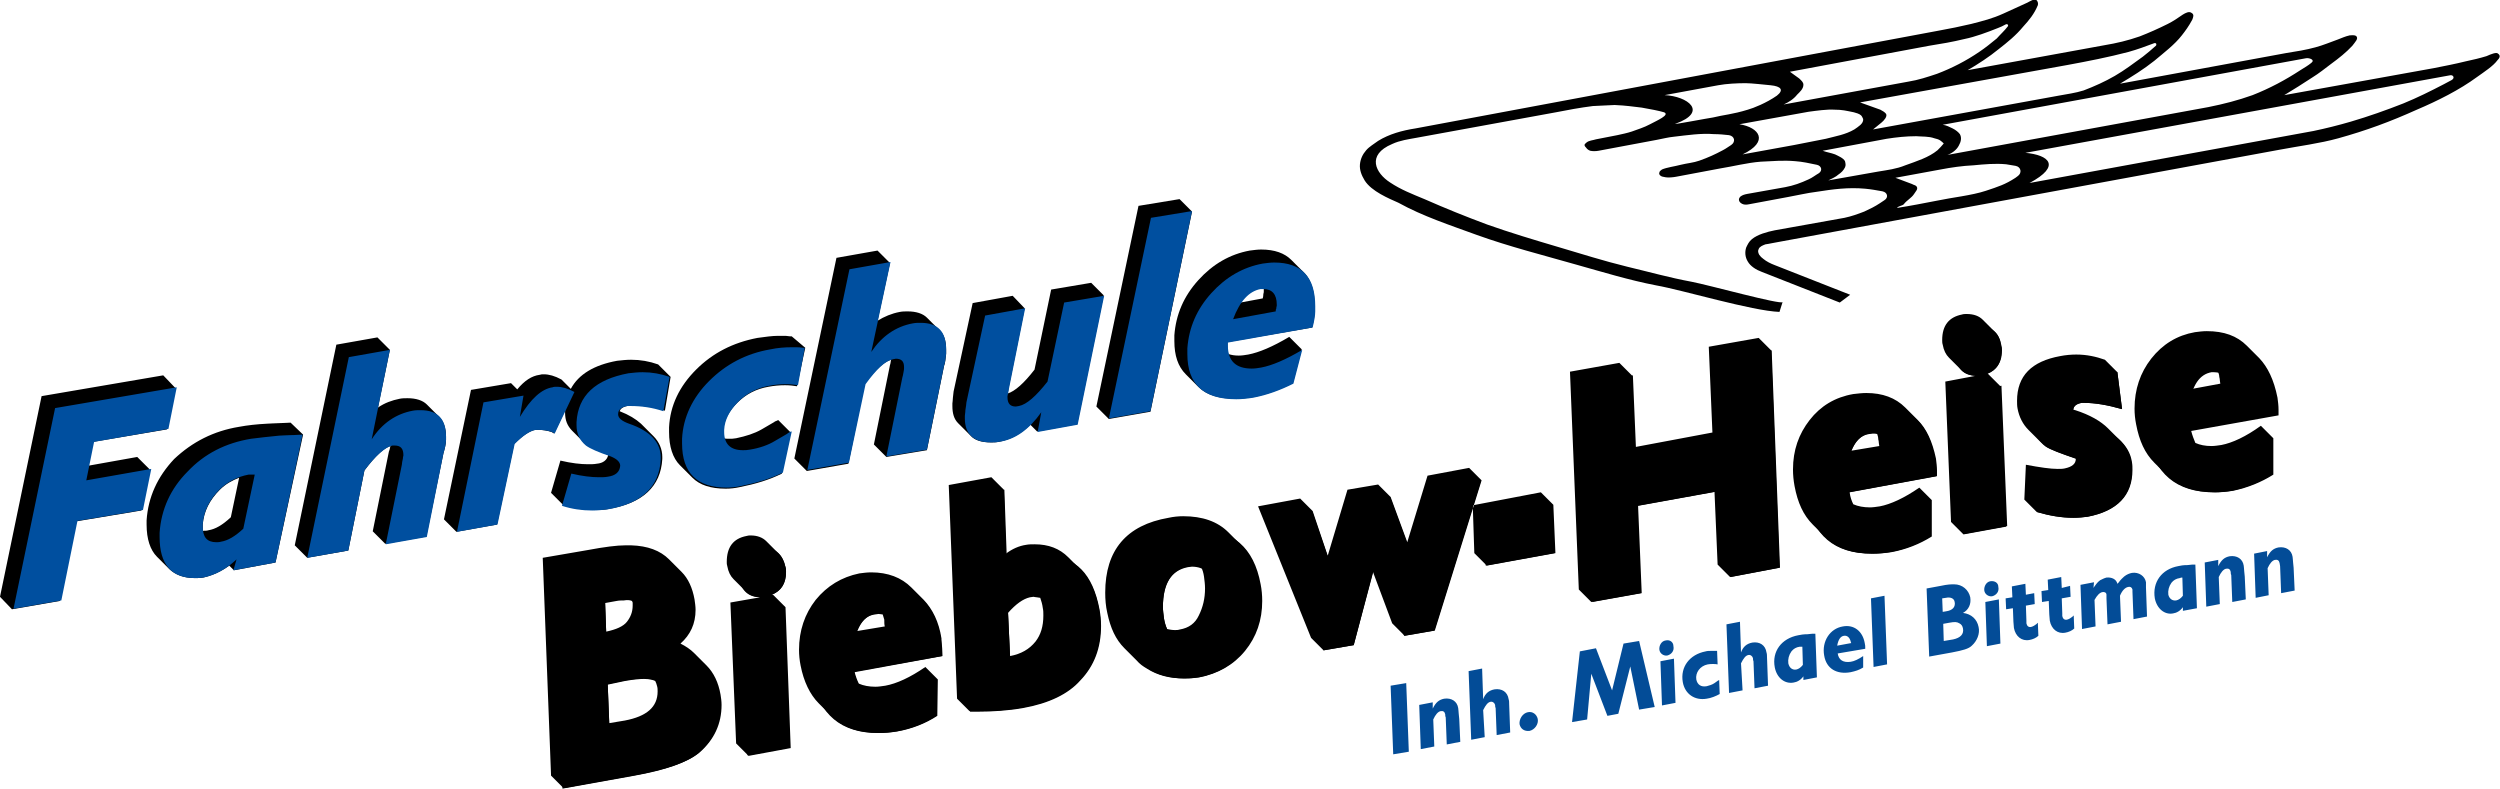 <svg xmlns="http://www.w3.org/2000/svg" xmlns:xlink="http://www.w3.org/1999/xlink" id="Ebene_1" x="0px" y="0px" viewBox="0 0 480.9 151.7" style="enable-background:new 0 0 480.9 151.7;" xml:space="preserve"><style type="text/css">	.st0{fill-rule:evenodd;clip-rule:evenodd;}	.st1{fill-rule:evenodd;clip-rule:evenodd;fill:#004F9F;}	.st2{fill-rule:evenodd;clip-rule:evenodd;fill:#034C97;}</style><path class="st0" d="M353.9,58.2l-15-5.9c-1.1-0.4-2.2-1.1-2.7-2c-0.5-0.8-0.6-1.8-0.3-2.7c0.3-0.6,0.5-1.1,1.1-1.6 c1.1-0.9,2.9-1.4,4.4-1.7l13.4-2.4c1.4-0.3,2.5-0.7,3.8-1.2c1.1-0.5,2.1-1,3-1.6c0.3-0.2,0.6-0.4,0.9-0.6c0.8-0.5,0.6-1.5-0.4-1.7 c-1.1-0.2-2.2-0.4-3.3-0.5c-3.3-0.3-6.2,0.1-9.4,0.6c-1.7,0.2-3.8,0.7-5.5,1l-7.5,1.4c-0.5,0.1-0.9,0.1-1.3-0.1 c-0.4-0.2-0.6-0.5-0.6-0.8c0-0.2,0.1-0.4,0.3-0.6c0.4-0.3,0.8-0.4,1.3-0.5l7.3-1.3c1.6-0.3,3-0.8,4.5-1.5c0.7-0.3,1.3-0.8,2-1.2 c0.7-0.5,0.5-1.4-0.4-1.6c-1.4-0.3-2.8-0.6-4.2-0.7c-2.3-0.2-4.3,0-6.6,0.1c-2.6,0.2-5.3,0.9-7.8,1.3l-8.5,1.6 c-0.5,0.1-1.5,0.2-2,0.1c-0.5-0.1-0.8-0.1-1.1-0.4c-0.1-0.1-0.2-0.4-0.1-0.5c0-0.3,0.4-0.5,0.5-0.6c0.9-0.4,2.5-0.6,3.6-0.9 c1.2-0.3,2.5-0.4,3.6-0.8c1.7-0.6,3-1.2,4.5-2c0.6-0.3,1.1-0.7,1.6-1c0.9-0.6,0.7-1.7-0.4-1.9c-0.9-0.1-1.9-0.2-2.9-0.2 c-2.5-0.2-5.1,0.2-7.7,0.5c-1.1,0.1-2.2,0.4-3.3,0.6l-11.2,2.1c-0.5,0.1-1.2,0.1-1.6,0c-0.3-0.1-0.6-0.3-0.8-0.6 c-0.1-0.1-0.3-0.3-0.3-0.5c0-0.2,0.2-0.3,0.4-0.5c0.5-0.4,1.2-0.4,1.8-0.6l4.1-0.8c0.9-0.2,1.9-0.4,2.8-0.7c1.1-0.4,2.4-0.8,3.5-1.4 c1.3-0.7,3.9-1.8,2.7-2.3c-1-0.3-2.6-0.6-4.3-0.9c-1.8-0.2-2.9-0.4-5.2-0.5c-0.7,0-3.6,0.2-4.2,0.2c-2.4,0.3-5.1,0.8-7.1,1.2 l-26.8,4.9c-1.6,0.3-3.2,0.5-4.7,1.2c-5,2.1-3.2,5.6-0.4,7.4c2.1,1.4,4.2,2.2,6.6,3.2c4.1,1.8,7.8,3.3,12.1,4.9 c4.2,1.5,9.2,3,13.6,4.3c4.4,1.3,8.8,2.7,13.3,3.8c4.2,1,8.1,2.1,12.4,2.9c3.2,0.6,17.3,4.5,17.5,3.9l-0.6,1.9 c-5.3-0.2-18.6-4.2-23.7-5.1c-5.2-1-10.4-2.6-15.4-4c-6.3-1.8-13-3.5-19.1-5.7c-5.2-1.9-10.4-3.6-15.1-6.2c-1.8-0.8-5.2-2.2-6.5-4.3 c-0.6-1-1-2-0.9-3.1c0.1-1,0.5-1.9,1.2-2.7c0.6-0.7,1.5-1.2,2.3-1.8c2.1-1.3,4.6-2,7.2-2.4L372.9,5.9c2.2-0.4,4.2-0.8,6.3-1.3 c2.3-0.6,4-1,6.2-2c1.5-0.7,2.9-1.3,4.6-2.1c0.4-0.2,1.3-0.8,1.7-0.5c0.3,0.2,0.4,0.7,0.3,1c-0.7,1.7-1.7,2.9-2.8,4.1 c-1.4,1.7-3,3-4.8,4.4c-1.7,1.4-4,2.9-5.9,4l26.3-4.8c2.4-0.4,4.5-0.9,6.8-1.7c1.8-0.7,3.6-1.5,5.4-2.4c1-0.5,1.9-1.1,2.9-1.8 c0.5-0.3,1.2-0.7,1.7-0.3c0.5,0.3,0.3,0.8,0.1,1.3c-0.7,1.3-1.3,2.1-2,3c-1.4,1.8-3.4,3.3-5.3,4.9c-2,1.6-4.4,3.1-6.6,4.4l32-5.9 c1.9-0.3,3.8-0.6,5.6-1.1c1.5-0.4,2.9-1,4.3-1.5c0.8-0.3,1.4-0.6,2.3-0.8c0.4,0,0.8-0.1,1.2,0.1c0.6,0.5-0.2,1.2-0.7,1.9 c-1.2,1.3-2.6,2.4-4.1,3.5c-1.2,0.9-2.3,1.8-3.6,2.6c-1.8,1.2-3.6,2.3-5.4,3.4l28.8-5.2c2-0.4,4.1-0.8,6.1-1.3c1.4-0.3,2.7-0.6,4-1 c0.9-0.4,1.9-0.8,2.2-0.5c0.6,0.4,0.3,0.9-0.1,1.3c-0.8,1.1-2.5,2.2-3.9,3.2c-3.4,2.5-7.6,4.6-11.6,6.3c-5.1,2.3-9.7,4-15.1,5.5 c-3.6,1-7.6,1.5-11.3,2.2l-96.7,17.8c-0.7,0.1-1.4,0.3-2.2,0.4c-0.5,0.2-1.1,0.4-1.3,0.9c-0.2,0.4-0.1,0.7,0.1,1.1 c0.2,0.3,0.5,0.6,0.8,0.8c0.6,0.5,1.4,0.9,2.2,1.2l14.5,5.7L353.9,58.2z M364.9,40c2.6-0.4,5.1-0.9,7.7-1.4c2.8-0.6,6.7-1,9.4-1.9 c2.4-0.8,3.7-1.2,5.7-2.5c0.1-0.1,0.3-0.2,0.4-0.3c0.9-0.6,0.7-1.8-0.4-2c-0.6-0.1-1.2-0.2-1.8-0.3c-2.1-0.2-4.2,0-6.3,0.2 c-2.1,0.1-4.2,0.4-6.3,0.8l-8.7,1.6l3.2,1.2c0.3,0.2,0.7,0.2,0.9,0.5c0.3,0.5-0.2,0.9-0.5,1.4c-0.5,0.8-1.4,1.2-2,2 C365.9,39.6,365.2,39.6,364.9,40z M390.4,35.2l54.6-10c2.4-0.5,4.8-1.1,7.2-1.8c3.4-1,6.8-2.2,10.1-3.5c2.7-1.1,5.3-2.4,7.8-3.7 c0.5-0.3,1-0.5,1.5-0.8c0.7-0.4,0.3-1.1-0.4-0.9l-81.6,14.9C394.1,29.8,396.6,31.9,390.4,35.2z M374.6,29.8l50.2-9.2 c3-0.6,5.7-1.3,8.5-2.3c3.3-1.3,6.3-2.9,9.2-4.8c0.8-0.5,1.5-0.9,2.1-1.4c0.8-0.6-0.4-1-1-0.9L373.7,24c0.7,0.1,1.3,0.4,1.9,0.7 c0.6,0.3,1.1,0.7,1.4,1.1c0.4,0.7,0.2,1.5-0.2,2.2C376.4,28.8,375.5,29.5,374.6,29.8z M357.8,19.7l3.9,1.4c0.4,0.2,0.9,0.5,1.1,0.8 c0.3,0.5-0.4,1.3-0.9,1.7l-1.6,1.3l35.7-6.5c1.6-0.3,3.2-0.5,4.8-1c2.1-0.8,4.1-1.7,6-2.8c1.9-1.1,3.6-2.4,5.4-3.7 c0.8-0.6,1.7-1.4,2.5-2.1c0.2-0.2,0.1-0.6-0.3-0.5c-1.6,0.6-3.2,1.2-5,1.7c-3.8,1-7.9,1.8-11.7,2.5L357.8,19.7z M343.1,20.1l24-4.4 c1.9-0.3,3.7-0.9,5.5-1.5c2.9-1.1,5.6-2.5,8.1-4.2c1.2-0.8,2.3-1.7,3.4-2.6c0.7-0.8,1.5-1.5,2.1-2.3c0.2-0.2,0-0.6-0.4-0.4 c-0.5,0.3-1,0.5-1.5,0.7c-2,0.8-4.4,1.7-6.4,2.1c-2.5,0.6-4.3,0.9-6.8,1.3l-26.8,5l1.8,1.3c0.4,0.4,0.8,0.7,0.8,1.2 c0,0.8-0.7,1.4-1.2,1.9C345,19.1,344,19.7,343.1,20.1z M320.2,18.3c4.4,0.2,8.5,3.2,2.1,5.5c-0.9,0.3,6.4-1.1,7.2-1.2 c2-0.5,3.8-0.6,6.7-1.5c1.1-0.3,3.6-1.3,5.6-2.7c1.4-1.1,0.8-1.8-1.2-2c-1.1-0.1-3.7-0.4-4.8-0.4c-1.6,0-3.7,0.1-5.3,0.4L320.2,18.3 z M334.6,23.9c3.8,0.6,5.8,3.3,0.6,5.8l9.9-1.8c2.1-0.4,4-0.8,6.1-1.2c1.9-0.5,3.8-0.8,5.5-1.8c0.7-0.5,1.8-1.1,1.7-2 c-0.1-0.2-0.2-0.5-0.4-0.7c-0.3-0.3-1-0.5-1.4-0.6c-1.5-0.3-2.2-0.5-3.7-0.5c-1.4-0.1-3.5,0.2-5,0.4L334.6,23.9z M350.6,29 c0.8,0.3,1.6,0.4,2.4,0.7c0.6,0.3,1.6,0.7,1.9,1.3c0.1,0.4,0.2,0.8,0,1.2c-0.3,0.6-0.7,1-1.3,1.4c-0.4,0.4-1.3,0.8-1.9,1.1l9.6-1.7 c1.8-0.3,3.5-0.5,5.2-1.2c2.2-0.8,4.5-1.5,6.2-2.9c0.4-0.4,0.8-0.8,1.2-1.3c-0.2-0.2-0.4-0.4-0.7-0.6c-0.3-0.2-0.7-0.3-1.1-0.4 c-1.1-0.4-2.3-0.3-3.5-0.4c-1.9,0-3.8,0.2-5.7,0.5L350.6,29z"></path><path class="st0" d="M46,91.9l-1.6,7.6c-1.6,1.5-3,2.3-4.3,2.5c-0.3,0.1-0.6,0.1-0.9,0.1c-0.1,0-0.2,0-0.2,0c0-0.2,0-0.4,0-0.7 c0-0.1,0-0.3,0-0.5c0.2-2.5,1.3-4.7,3.3-6.7C43.4,93.1,44.7,92.4,46,91.9z M243.1,55.4c0,0.2,0,0.4,0,0.6c0,0.1,0,0.1,0,0.2 c0,0.1-0.1,0.3-0.1,0.6c0,0.3-0.1,0.5-0.1,0.6l-4.3,0.8c1.1-1.6,2.3-2.5,3.8-2.7c0.2,0,0.3,0,0.5,0C243,55.4,243.1,55.4,243.1,55.4z  M33.7,74.6l-1.6,8L17.9,85l-1,4.6l9.5-1.7l2.4,2.4l-1.6,7.9l-12.6,2.1l-3.1,15.3l-9.2,1.6L0,114.8l8-38.6l23.4-4L33.7,74.6z  M58.3,83.6L53,108.2l-8,1.5l-0.9-0.9c-1.5,1.1-3.2,1.9-5,2.3c-0.5,0.1-1.1,0.1-1.6,0.1c-2.1,0-3.7-0.6-4.9-1.7l-2.4-2.4 c-1.3-1.3-2-3.4-2-6.2c0-0.3,0-0.6,0-0.8c0.3-4.5,2.1-8.4,5.3-11.8C37,85,41.1,82.9,46,82.1c1.6-0.3,3.4-0.5,5.4-0.6 c0.6,0,1.3-0.1,2.2-0.1c0.9,0,1.7-0.1,2.3-0.1L58.3,83.6z M75.1,85.8c-1.3,0.4-3,2-5,4.7l-3.1,15.4l-7.9,1.4l-2.4-2.4l8-38.6 l7.9-1.4l2.4,2.4l-2.3,11.1c1.3-0.9,2.7-1.4,4.2-1.7c0.5-0.1,1-0.1,1.5-0.1c1.6,0,2.9,0.4,3.7,1.2l2.4,2.4c0.8,0.8,1.3,2.1,1.3,3.8 c0,0.2,0,0.4,0,0.6c0,0.7-0.2,1.6-0.5,2.6L82,103.2l-7.9,1.4l-2.4-2.4l3.1-15.3C74.9,86.7,75,86.3,75.1,85.8z M117,87.5 c-2.1-0.8-3.5-1.4-4.2-1.9c-0.1-0.1-0.2-0.2-0.3-0.3l-2.4-2.4c-1-1-1.4-2.1-1.4-3.5c0-0.2,0-0.3,0-0.5l-2.1,4.5l-0.5-0.3 c-0.9-0.3-1.8-0.4-2.4-0.4c-0.2,0-0.5,0-0.8,0c-1,0.2-2.4,1.1-4,2.7l-3.3,15.5l-7.8,1.4l-2.4-2.4L90.6,75l7.7-1.3l1.2,1.2 c1.4-1.7,2.8-2.6,4.3-2.8c0.3-0.1,0.5-0.1,0.8-0.1c1,0,2.1,0.3,3.4,1l1.8,1.8c1.5-2.8,4.5-4.6,8.9-5.4c0.9-0.1,1.8-0.2,2.7-0.2 c1.8,0,3.5,0.3,5.2,0.9l2.4,2.4l-1.1,6.5c-2.1-0.7-4.2-1-6.3-1c-0.2,0-0.4,0-0.6,0c-1,0.2-1.6,0.5-1.8,1.1c1.8,0.7,3.1,1.5,4.1,2.4 l2.4,2.4c1.1,1.1,1.7,2.5,1.7,4c0,0.1,0,0.3,0,0.4c-0.3,5.3-3.8,8.5-10.3,9.6c-0.9,0.2-1.9,0.2-2.9,0.2c-2.1,0-4-0.3-5.8-0.9 l-2.4-2.4l1.8-6.2c2.1,0.5,3.9,0.7,5.3,0.7c0.6,0,1.2,0,1.7-0.1C116,89.1,116.8,88.5,117,87.5z M154.9,66.9l-1.6,7.4 c-0.6-0.1-1.4-0.2-2.3-0.2c-1.1,0-2.1,0.1-3.2,0.3c-2.3,0.4-4.3,1.4-6,3.1c-1.7,1.7-2.6,3.5-2.7,5.4c0,0.1,0,0.3,0,0.4 c0,0.4,0,0.7,0.1,1c0.3,0.1,0.7,0.1,1.1,0.1c0.4,0,0.8,0,1.3-0.1c1.9-0.4,3.5-0.9,4.9-1.7l2.4-1.4c0,0,0.1,0,0.1-0.1 c0.3-0.1,0.5-0.2,0.7-0.3l2.4,2.4l-1.7,7.9c-2.4,1.2-5.1,2-8.1,2.6c-0.9,0.2-1.8,0.3-2.7,0.3c-2.9,0-5-0.7-6.4-2.1l-2.4-2.4 c-1.4-1.4-2.1-3.6-2.1-6.4c0-0.3,0-0.6,0-0.9c0.2-4.2,2-7.9,5.2-11.1c3.2-3.2,7.1-5.2,11.8-6.1c1.5-0.2,2.8-0.4,4-0.4 c0.3,0,0.6,0,0.9,0c0.4,0,0.8,0,1.4,0.1c0.1,0,0.2,0,0.3,0L154.9,66.9z M171.4,69.2C171.4,69.2,171.4,69.2,171.4,69.2 c-0.1,0.5-0.1,0.8-0.2,1l-3.1,15.3l2.4,2.4l7.8-1.3l3.3-16.2c0.2-0.5,0.3-1.3,0.4-2.3c0-0.1,0-0.2,0-0.2c0-0.2,0-0.4,0-0.6 c0-1.7-0.4-3-1.3-3.8l-2.4-2.4c-0.8-0.8-2.1-1.2-3.7-1.2c-0.5,0-1,0-1.5,0.1c-1.6,0.3-3,0.9-4.3,1.7l2.4-11.1l-2.4-2.4l-7.9,1.4 l-8.1,38.6l2.4,2.4l8-1.4l3.1-15.3C168.3,71.2,170,69.6,171.4,69.2z M197.1,59.3L194,74.7c0,0.3-0.1,0.7-0.2,1 c1.4-0.4,3.2-2,5.2-4.6l3.2-15.4l7.7-1.3l2.4,2.4l-5.1,24.8l-7.7,1.4l-1.3-1.3c-1.9,1.8-3.9,2.9-6.1,3.3c-0.5,0.1-1,0.1-1.5,0.1 c-1.8,0-3.1-0.4-3.9-1.3l-2.4-2.4c-0.8-0.8-1.1-1.9-1.1-3.3c0-0.2,0-0.3,0-0.5c0-0.2,0.1-0.6,0.1-1.1c0.1-0.7,0.1-1.2,0.2-1.5 l3.6-16.7l7.7-1.4L197.1,59.3z M229.3,40.7l-8,38.5l-8,1.4l-2.4-2.4l8.1-38.6l7.9-1.3L229.3,40.7z M250.8,52.4l-2.4-2.4 c-1.3-1.3-3.2-2-5.8-2c-0.7,0-1.4,0.1-2.2,0.2c-3.8,0.7-7.1,2.6-9.9,5.7c-2.8,3.1-4.3,6.6-4.6,10.6c0,0.4,0,0.7,0,1.1 c0,2.8,0.7,4.9,2.2,6.4l2.4,2.4c1.6,1.6,4,2.3,7.2,2.3c1,0,2.1-0.1,3.3-0.3c2.6-0.5,5.1-1.4,7.7-2.7l1.7-6.5l-2.4-2.4 c-3.2,1.9-5.8,3-7.9,3.4c-0.6,0.1-1.2,0.2-1.8,0.2c-0.8,0-1.4-0.1-2-0.3c-0.2-0.5-0.2-1.1-0.2-1.7c0-0.2,0-0.4,0-0.6l16.3-2.8 c0.3-1.2,0.5-2.3,0.5-3.1c0-0.4,0-0.7,0-1C252.9,56,252.2,53.8,250.8,52.4z"></path><path class="st1" d="M18.1,85l14.3-2.5l1.6-8l-23.4,4l-8,38.6l9.2-1.6l3.1-15.3l12.6-2.1l1.6-7.9l-12.5,2.2L18.1,85z M49,91.3 l-2.2,10.4c-1.6,1.5-3,2.3-4.3,2.5c-0.3,0.1-0.6,0.1-0.9,0.1c-1.8,0-2.6-1-2.6-3c0-0.1,0-0.3,0-0.5c0.2-2.5,1.3-4.7,3.3-6.7 c1.6-1.5,3.4-2.4,5.5-2.8c0.1,0,0.3,0,0.4,0c0.1,0,0.2,0,0.3,0C48.7,91.3,48.9,91.3,49,91.3z M53,108.2l5.2-24.6 c-0.6,0-1.3,0.1-2.3,0.1c-0.9,0-1.6,0.1-2.2,0.1c-2,0.2-3.9,0.4-5.4,0.6c-4.9,0.8-9,2.9-12.2,6.3C32.8,94,31,98,30.7,102.5 c0,0.3,0,0.6,0,0.8c0,5.3,2.3,7.9,6.8,7.9c0.5,0,1,0,1.6-0.1c2.4-0.5,4.5-1.7,6.4-3.5l-0.6,2.1L53,108.2z M70.1,90.5 c2.2-2.9,4-4.5,5.4-4.8c0.1,0,0.3,0,0.4,0c1.2,0,1.7,0.6,1.7,1.9c0,0.1-0.1,0.3-0.1,0.6c-0.1,0.5-0.2,0.9-0.2,1.2l-3.1,15.3l7.9-1.4 l3.2-16.1c0.3-1,0.5-1.9,0.5-2.6c0-0.2,0-0.4,0-0.6c0-3.4-1.6-5.1-4.9-5.1c-0.5,0-1,0-1.5,0.1c-3.2,0.6-5.9,2.4-7.9,5.5L75,67.3 l-7.9,1.4l-8,38.6l7.9-1.4L70.1,90.5z M100.7,76.1L93,77.4l-5.1,24.9l7.8-1.4L99,85.4c1.6-1.6,2.9-2.5,4-2.7c0.3,0,0.6,0,0.8,0 c0.7,0,1.5,0.1,2.4,0.4l0.5,0.3l3.8-8c-1.3-0.7-2.4-1-3.4-1c-0.3,0-0.6,0-0.8,0.1c-2.1,0.3-4.2,2.2-6.3,5.7L100.7,76.1z M128.8,72.5 c-1.7-0.6-3.4-0.9-5.2-0.9c-0.9,0-1.8,0.1-2.7,0.2c-6.4,1.2-9.7,4.3-10,9.4c0,0.2,0,0.4,0,0.6c0,1.6,0.6,2.9,1.8,3.9 c0.8,0.6,2.4,1.3,4.8,2.1c1.2,0.5,1.8,1.1,1.8,1.8c-0.1,1.2-0.9,1.9-2.4,2.1c-0.5,0.1-1.1,0.1-1.7,0.1c-1.4,0-3.2-0.2-5.3-0.7 l-1.8,6.2c1.8,0.6,3.8,0.9,5.8,0.9c1,0,2-0.1,2.9-0.2c6.5-1.1,10-4.2,10.3-9.6c0-0.1,0-0.3,0-0.4c0-2.9-2-5.1-6.1-6.5 c-1.4-0.5-2.1-1.1-2.1-1.8c0-0.9,0.6-1.4,1.8-1.6c0.2,0,0.4,0,0.6,0c2.1,0,4.2,0.3,6.3,1L128.8,72.5z M154.8,66.9 c-0.1,0-0.1,0-0.3,0c-0.6-0.1-1-0.1-1.4-0.1c-0.3,0-0.6,0-0.9,0c-1.2,0-2.6,0.1-4,0.4c-4.7,0.8-8.6,2.9-11.8,6.1 c-3.2,3.2-5,7-5.2,11.1c0,0.3,0,0.6,0,0.9c0,5.7,2.9,8.5,8.6,8.5c0.9,0,1.8-0.1,2.7-0.3c3-0.6,5.7-1.4,8.1-2.6l1.7-7.9 c-0.2,0-0.4,0.1-0.7,0.3c-0.1,0-0.1,0.1-0.1,0.1l-2.4,1.4c-1.3,0.8-3,1.4-4.9,1.7c-0.5,0.1-0.9,0.1-1.3,0.1c-2.4,0-3.6-1.2-3.6-3.5 c0-0.1,0-0.3,0-0.4c0.1-1.9,1-3.7,2.7-5.4c1.7-1.7,3.7-2.7,6-3.1c1-0.2,2.1-0.3,3.2-0.3c0.9,0,1.7,0.1,2.3,0.2L154.8,66.9z  M166.5,73.9c2.1-2.9,3.8-4.5,5.3-4.8c0.2,0,0.4-0.1,0.5-0.1c1.1,0,1.6,0.5,1.6,1.6c0,0.1,0,0.1,0,0.2c0,0.1,0,0.4-0.1,0.8 c-0.1,0.4-0.1,0.7-0.2,0.9l-3.1,15.3l7.8-1.3l3.3-16.2c0.2-0.5,0.3-1.3,0.4-2.3c0-0.1,0-0.2,0-0.2c0-0.2,0-0.4,0-0.6 c0-3.4-1.6-5.1-4.9-5.1c-0.5,0-1,0-1.5,0.1c-3.3,0.6-6,2.5-8,5.5l3.7-17.3l-7.9,1.4l-8.1,38.6l8-1.4L166.5,73.9z M201.5,73.4 c-2.2,2.8-4,4.4-5.5,4.7c-0.2,0-0.4,0.1-0.6,0.1c-1.1,0-1.6-0.6-1.6-1.8c0-0.1,0-0.2,0-0.2c0.1-0.4,0.2-0.9,0.3-1.5l3.1-15.4 l-7.7,1.4l-3.6,16.7c0,0.3-0.1,0.8-0.2,1.5c0,0.5-0.1,0.8-0.1,1.1c0,0.2,0,0.3,0,0.5c0,3,1.7,4.6,5,4.6c0.5,0,1,0,1.5-0.1 c3.1-0.4,5.8-2.3,8.2-5.7l-0.7,3.8l7.7-1.4l5.1-24.8l-7.7,1.3L201.5,73.4z M221.4,41.9l-8.1,38.6l8-1.4l8-38.5L221.4,41.9z  M245.4,59.9l-8.2,1.5c1.3-3.5,3.1-5.4,5.3-5.8c0.2,0,0.3,0,0.5,0c1.7,0,2.6,1,2.6,3c0,0.1,0,0.1,0,0.2c0,0.1-0.1,0.3-0.1,0.6 C245.4,59.5,245.4,59.7,245.4,59.9z M252.5,63c0.3-1.2,0.5-2.3,0.5-3.1c0-0.4,0-0.7,0-1c0-5.6-2.6-8.4-7.9-8.4 c-0.7,0-1.4,0.1-2.2,0.2c-3.8,0.7-7.1,2.6-9.9,5.7c-2.8,3.1-4.3,6.6-4.6,10.6c0,0.4,0,0.7,0,1.1c0,5.8,3.1,8.7,9.4,8.7 c1,0,2.1-0.1,3.3-0.3c2.6-0.5,5.1-1.4,7.7-2.7l1.7-6.5c-3.2,1.9-5.8,3-7.9,3.4c-0.6,0.1-1.2,0.2-1.8,0.2c-3.1,0-4.6-1.5-4.6-4.4 c0-0.2,0-0.4,0-0.6L252.5,63z"></path><path class="st0" d="M121.6,115.6c0,0.1,0,0.2,0.1,0.3c0,0.2,0,0.4,0,0.6c0,1.2-0.4,2.2-1.1,3.1c-0.7,0.9-2.1,1.5-4,1.9l-0.2-5.5 l2.2-0.4c0.5-0.1,1-0.1,1.4-0.1C120.6,115.4,121.1,115.4,121.6,115.6z M126,130.9c0.2,0.4,0.3,0.7,0.4,1.1c0.1,0.3,0.1,0.7,0.1,1 c0,3-2.1,4.8-6.3,5.6l-3,0.5l-0.3-7.5l3.3-0.7c1.7-0.3,2.9-0.4,3.7-0.4C124.6,130.5,125.4,130.6,126,130.9z M169.8,118.2 c0.1,0.3,0.2,0.6,0.3,1c0,0.5,0,1,0.1,1.3l-5.4,0.9c0.8-1.9,1.9-3,3.5-3.2c0.2,0,0.5-0.1,0.7-0.1 C169.3,118.1,169.6,118.2,169.8,118.2z M200.1,115c0.2,0.6,0.4,1.2,0.5,2c0.1,0.4,0.1,0.9,0.1,1.4c0,2.1-0.5,3.7-1.5,5 c-1.2,1.5-2.8,2.4-4.9,2.8l-0.4-8.3c1.5-1.7,2.9-2.7,4.2-3c0.2,0,0.5-0.1,0.7-0.1C199.2,114.9,199.7,114.9,200.1,115z M231.1,109.1 c0.2,0.5,0.4,1.1,0.5,1.8c0.1,0.8,0.2,1.5,0.2,2.3c0,1.9-0.4,3.6-1.2,5.2c-0.7,1.5-1.9,2.4-3.7,2.7c-0.3,0.1-0.6,0.1-0.9,0.1 c-0.5,0-1.1-0.1-1.5-0.2c-0.3-0.6-0.5-1.3-0.6-2.1c-0.1-0.8-0.2-1.5-0.2-2.2c0-4.5,1.6-7.1,4.8-7.7c0.2,0,0.5-0.1,0.7-0.1 C229.9,108.8,230.5,108.9,231.1,109.1z M361.1,83.5c0.1,0.3,0.2,0.6,0.2,1c0,0.1,0.1,0.3,0.1,0.6c0,0.3,0.1,0.5,0.1,0.7l-5.4,0.9 c0.8-1.9,1.9-3,3.4-3.2c0.2,0,0.5-0.1,0.7-0.1C360.6,83.4,360.9,83.4,361.1,83.5z M426.7,71.6c0.1,0.3,0.2,0.6,0.2,0.9 c0,0.1,0.1,0.3,0.1,0.6c0,0.3,0.1,0.5,0.1,0.7l-5.4,1c0.8-1.9,1.9-3,3.5-3.3c0.2,0,0.4,0,0.5,0C426.1,71.5,426.4,71.6,426.7,71.6z  M135.9,128l-2.4-2.4c-0.7-0.7-1.6-1.3-2.6-1.8c1.9-1.7,2.9-3.8,2.9-6.5c0-0.6-0.1-1.3-0.2-2c-0.4-2.2-1.2-4-2.5-5.3l-2.4-2.4 c-1.7-1.7-4.1-2.6-7.3-2.7c-0.4,0-0.7,0-1.1,0c-1.6,0-4,0.3-7.2,0.9l-8.7,1.5l1.6,41.9l2.4,2.4l13.9-2.5c6-1.1,10-2.5,12.2-4.3 c2.9-2.5,4.3-5.6,4.3-9.2c0-0.7-0.1-1.4-0.2-2C138.2,131.3,137.3,129.4,135.9,128z M149.8,106.5l-2.4-2.4c-0.7-0.7-1.7-1.1-3-1.1 c-0.3,0-0.5,0-0.8,0.1c-2.6,0.5-3.8,2.2-3.8,5c0,0.3,0,0.5,0.1,0.8c0.2,1.1,0.6,1.9,1.2,2.5l2.4,2.4c0.7,0.7,1.6,1,2.7,1.1l-5.7,1 l1.1,27.1l2.4,2.4l8.1-1.5l-1-27.1l-2.4-2.4l-0.3,0c1.9-0.7,2.8-2.2,2.8-4.4c0-0.3,0-0.6-0.1-0.9 C150.8,107.9,150.4,107.1,149.8,106.5z M177.7,115.4l-2.4-2.4c-1.9-1.9-4.5-2.9-7.7-2.9c-0.8,0-1.5,0.1-2.3,0.2 c-3.4,0.7-6.2,2.4-8.4,5.1c-2.1,2.7-3.2,5.9-3.2,9.6c0,1,0.1,2,0.3,3c0.6,3.1,1.8,5.6,3.5,7.3l2.4,2.4c2.2,2.2,5.2,3.3,9.2,3.3 c1.1,0,2.3-0.1,3.5-0.3c2.8-0.5,5.4-1.5,7.7-3l0.1-7l-2.4-2.4c-2.9,2-5.5,3.2-7.7,3.6c-0.7,0.1-1.3,0.2-1.9,0.2 c-1.2,0-2.3-0.2-3.2-0.6c-0.3-0.6-0.6-1.4-0.8-2.2l16.9-3.1c0-0.9-0.1-2-0.2-3.2c0-0.1,0-0.1,0-0.2 C180.6,119.6,179.4,117.2,177.7,115.4z M207.9,109.6l-2.4-2.4c-1.7-1.7-3.8-2.5-6.5-2.5c-0.5,0-1.1,0-1.6,0.1 c-1.4,0.2-2.7,0.8-3.9,1.7l-0.4-12.3l-2.4-2.4l-8.2,1.5l1.6,41.1l2.4,2.4c0.4,0,0.9,0,1.3,0c3.1,0,6.1-0.2,8.9-0.7 c5-0.9,8.7-2.7,11-5.3c2.7-2.8,4-6.3,4-10.5c0-1.1-0.1-2.1-0.3-3.2C210.8,113.9,209.6,111.3,207.9,109.6z M238.8,104.9 c1.8,1.8,2.9,4.3,3.5,7.5c0.2,1.1,0.3,2.2,0.3,3.2c0,3.7-1.1,6.9-3.3,9.6c-2.2,2.7-5.1,4.4-8.8,5.1c-1,0.2-1.9,0.2-2.8,0.2 c-2.7,0-5.1-0.6-7.1-1.9c-0.7-0.4-1.4-0.9-1.9-1.5l-2.4-2.4c-1.7-1.7-2.7-3.9-3.3-6.8c-0.3-1.3-0.4-2.6-0.4-3.9 c0-8.2,4.1-13,12.2-14.4c0.9-0.2,1.9-0.3,2.8-0.3c3.7,0,6.6,1,8.7,3.1L238.8,104.9z M264.1,110l-3.7,14.1l-5.8,1l-2.4-2.4L242,97.4 l8.1-1.5l2.4,2.4l2.9,8.6l3.8-12.7l5.9-1l2.4,2.4l3.2,8.7l3.9-12.8l8-1.5l2.4,2.4l-9,28.9l-5.8,1l-2.4-2.4L264.1,110z M298.8,97.1 l-2.4-2.4l-13.1,2.5l0.3,9.2l2.4,2.4l13.2-2.4L298.8,97.1z M329.8,94.6l0.6,14l2.4,2.4l9.5-1.8l-1.6-41.8l-2.4-2.4l-9.6,1.7 l0.7,16.5L314.5,86l-0.6-13.8l-2.4-2.4l-9.5,1.7l1.7,41.9l2.4,2.4l9.5-1.7l-0.7-16.8L329.8,94.6z M368.9,80.8l-2.4-2.4 c-1.9-1.9-4.4-2.8-7.5-2.8c-0.8,0-1.6,0.1-2.5,0.2c-3.5,0.6-6.3,2.3-8.4,5c-2.1,2.7-3.2,5.8-3.2,9.5c0,1.1,0.1,2.1,0.3,3.2 c0.6,3.2,1.7,5.6,3.5,7.4l2.4,2.4c2.2,2.2,5.2,3.2,9.2,3.2c1.2,0,2.4-0.1,3.6-0.3c2.7-0.5,5.3-1.5,7.7-3v-7l-2.4-2.4 c-2.9,2-5.5,3.2-7.6,3.6c-0.7,0.1-1.3,0.2-1.9,0.2c-1.2,0-2.3-0.2-3.2-0.6c-0.3-0.6-0.6-1.4-0.7-2.3l16.8-3.1c0-0.4,0-0.8,0-1.1 c0-0.7-0.1-1.5-0.2-2.3C371.7,84.9,370.6,82.5,368.9,80.8z M383.8,63.9l-2.4-2.4c-0.7-0.7-1.7-1.1-3.1-1.1c-0.3,0-0.6,0-0.9,0.1 c-2.5,0.5-3.8,2.1-3.8,4.9c0,0.3,0,0.6,0.1,0.9c0.2,1.1,0.6,1.9,1.2,2.5l2.4,2.4c0.7,0.7,1.6,1,2.7,1.1l-5.8,1.1l1.1,27l2.4,2.4 l8.2-1.5l-1.1-27l-2.4-2.4l-0.1,0c1.8-0.7,2.7-2.2,2.7-4.4c0-0.3,0-0.6-0.1-0.9C384.8,65.4,384.4,64.5,383.8,63.9z M407.3,71.6 l-2.4-2.4c-1.7-0.6-3.5-1-5.5-1c-1,0-2.1,0.1-3.1,0.3c-5.5,1-8.3,3.8-8.3,8.6c0,0.5,0,1,0.1,1.5c0.3,1.6,1,3,2.1,4.1l2.4,2.4 c0.3,0.3,0.6,0.6,0.9,0.8c0.9,0.6,2.8,1.3,5.7,2.3c0,0,0,0,0.1,0c0,0,0,0,0,0.1c0,0.9-0.7,1.5-2.1,1.8c-0.4,0.1-0.9,0.1-1.4,0.1 c-1.4,0-3.4-0.3-6.1-0.8l-0.3,6.7l2.4,2.4c2.4,0.7,4.7,1.1,7,1.1c1,0,1.9-0.1,2.7-0.2c5.7-1.1,8.6-4.1,8.6-9c0-0.5,0-1-0.1-1.5 c-0.2-1.5-1-2.9-2.1-4.1l-2.4-2.4c-1.4-1.4-3.5-2.6-6.3-3.5c-0.1,0-0.3-0.1-0.4-0.1c0.1-0.7,0.6-1.1,1.6-1.3c0.2,0,0.3,0,0.6,0 c2,0,4.4,0.4,7.2,1.2L407.3,71.6z M434.6,68.9l-2.4-2.4c-1.9-1.9-4.4-2.8-7.7-2.8c-0.8,0-1.5,0.1-2.3,0.2c-3.4,0.6-6.2,2.3-8.4,5.1 c-2.1,2.7-3.2,5.9-3.2,9.6c0,1,0.1,2,0.3,3c0.6,3.2,1.7,5.6,3.5,7.4l2.4,2.4c2.2,2.2,5.3,3.3,9.4,3.3c1.1,0,2.2-0.1,3.4-0.3 c2.8-0.6,5.3-1.6,7.7-3.1v-7l-2.4-2.4c-2.9,2.1-5.5,3.3-7.6,3.7c-0.7,0.1-1.3,0.2-1.9,0.2c-1.2,0-2.2-0.2-3.1-0.6 c-0.3-0.7-0.6-1.5-0.8-2.3l16.8-3c0-0.4,0-0.8,0-1.1c0-0.8-0.1-1.5-0.2-2.3C437.4,73,436.2,70.6,434.6,68.9z"></path><path class="st0" d="M116.7,124.2l-0.3-8.4l2.2-0.4c0.5-0.1,1-0.1,1.4-0.1c2.4,0,3.7,0.9,4,2.8c0,0.2,0.1,0.4,0.1,0.6 c0,1.2-0.4,2.2-1.1,3.1c-0.8,0.9-2.2,1.6-4.3,2L116.7,124.2z M117.3,142l-0.4-10.3l3.3-0.7c1.7-0.3,2.9-0.4,3.7-0.4 c1,0,1.9,0.2,2.7,0.6c1.2,0.7,1.9,1.8,2.2,3.3c0.1,0.3,0.1,0.7,0.1,1c0,3-2.1,4.8-6.3,5.6L117.3,142z M108.2,151.7l13.9-2.5 c6-1.1,10-2.5,12.2-4.3c2.9-2.5,4.3-5.6,4.3-9.2c0-0.7-0.1-1.4-0.2-2c-0.9-5-4.1-7.9-9.5-8.7c3-1.7,4.6-4.3,4.6-7.7 c0-0.6-0.1-1.3-0.2-2c-0.9-5.1-4.2-7.7-9.9-8c-0.4,0-0.7,0-1.1,0c-1.6,0-4,0.3-7.2,0.9l-8.7,1.5L108.2,151.7z M150.9,116.7l-8.2,1.5 l1.1,27.1l8.1-1.5L150.9,116.7z M145.9,105.6c-2.6,0.5-3.8,2.2-3.8,5c0,0.3,0,0.5,0.1,0.8c0.5,2.4,1.9,3.5,4.2,3.5 c0.2,0,0.5,0,0.7-0.1c2.7-0.5,4.1-2.1,4.1-4.8c0-0.3,0-0.6-0.1-0.9c-0.5-2.4-1.9-3.7-4.2-3.7C146.4,105.5,146.1,105.5,145.9,105.6z  M172.8,122.7l-8.6,1.5c0.6-3.7,2-5.8,4.3-6.2c0.2,0,0.5-0.1,0.7-0.1c1.8,0,3,1.2,3.5,3.5C172.7,122,172.8,122.4,172.8,122.7z  M181.2,126.2c0-0.9-0.1-2-0.2-3.2c0-0.1,0-0.1,0-0.2c-1.3-6.8-5-10.3-11.2-10.3c-0.8,0-1.5,0.1-2.3,0.2c-3.4,0.7-6.2,2.4-8.4,5.1 c-2.1,2.7-3.2,5.9-3.2,9.6c0,1,0.1,2,0.3,3c1.4,7.1,5.6,10.6,12.7,10.6c1.1,0,2.3-0.1,3.5-0.3c2.8-0.5,5.4-1.5,7.7-3l0.1-7 c-2.9,2-5.5,3.2-7.7,3.6c-0.7,0.1-1.3,0.2-1.9,0.2c-3.5,0-5.6-1.8-6.3-5.3L181.2,126.2z M194.4,128.6l-0.5-11c1.5-1.7,2.9-2.7,4.2-3 c0.2,0,0.5-0.1,0.7-0.1c2.3,0,3.7,1.5,4.2,4.5c0.1,0.4,0.1,0.9,0.1,1.4c0,2.1-0.5,3.7-1.5,5c-1.2,1.5-2.9,2.5-5.2,2.9 c0,0-0.1,0-0.2,0C195.6,128.6,194.9,128.6,194.4,128.6z M185,95.8l1.6,41.1c0.4,0,0.9,0,1.3,0c3.1,0,6.1-0.2,8.9-0.7 c5-0.9,8.7-2.7,11-5.3c2.7-2.8,4-6.3,4-10.5c0-1.1-0.1-2.1-0.3-3.2c-1.3-6.8-4.6-10.2-10-10.2c-0.5,0-1.1,0-1.6,0.1 c-2.2,0.4-4.3,1.7-6.1,4l-0.6-16.9L185,95.8z M223.9,119c-0.1-0.8-0.2-1.5-0.2-2.2c0-4.5,1.6-7.1,4.8-7.7c0.2,0,0.5-0.1,0.7-0.1 c2.6,0,4.1,1.5,4.7,4.4c0.1,0.8,0.2,1.5,0.2,2.3c0,1.9-0.4,3.6-1.2,5.2c-0.7,1.5-1.9,2.4-3.7,2.7c-0.3,0.1-0.6,0.1-0.9,0.1 C226,123.7,224.5,122.1,223.9,119z M215.6,120.3c0.7,3.8,2.4,6.6,5.2,8.3c2,1.3,4.4,1.9,7.1,1.9c0.9,0,1.9-0.1,2.8-0.2 c3.6-0.7,6.6-2.4,8.8-5.1c2.2-2.7,3.3-5.9,3.3-9.6c0-1.1-0.1-2.2-0.3-3.2c-1.3-7.1-5.4-10.6-12.2-10.6c-0.9,0-1.9,0.1-2.8,0.3 c-8.2,1.4-12.2,6.3-12.2,14.4C215.3,117.7,215.4,119,215.6,120.3z M264.8,107.6l5.3,14.7l5.8-1l9-28.9l-8,1.5l-4.6,15l-4.9-13.3 l-5.9,1l-4.5,15.1l-4.6-13.4l-8.1,1.5l10.3,25.3l5.8-1L264.8,107.6z M285.5,99.6l0.3,9.2l13.2-2.4l-0.4-9.3L285.5,99.6z M332.2,94.2 l0.7,16.8l9.5-1.8l-1.6-41.8l-9.6,1.7l0.7,16.5l-17.1,3.2l-0.7-16.6l-9.5,1.7l1.7,41.9l9.5-1.7l-0.7-16.8L332.2,94.2z M364,88.1 l-8.6,1.5c0.6-3.7,2-5.8,4.2-6.2c0.2,0,0.5-0.1,0.7-0.1c1.9,0,3.1,1.2,3.5,3.5c0,0.1,0.1,0.3,0.1,0.6C364,87.8,364,88,364,88.1z  M372.4,91.6c0-0.4,0-0.8,0-1.1c0-0.7-0.1-1.5-0.2-2.3c-1.2-6.8-4.9-10.2-11-10.2c-0.8,0-1.6,0.1-2.5,0.2c-3.5,0.6-6.3,2.3-8.4,5 c-2.1,2.7-3.2,5.8-3.2,9.5c0,1.1,0.1,2.1,0.3,3.2c1.3,7.1,5.5,10.6,12.6,10.6c1.2,0,2.4-0.1,3.6-0.3c2.7-0.5,5.3-1.5,7.7-3v-7 c-2.9,2-5.5,3.2-7.6,3.6c-0.7,0.1-1.3,0.2-1.9,0.2c-3.5,0-5.6-1.8-6.2-5.3L372.4,91.6z M385,74.2l-8.2,1.5l1.1,27l8.2-1.5L385,74.2z  M379.9,63c-2.5,0.5-3.8,2.1-3.8,4.9c0,0.3,0,0.6,0.1,0.9c0.4,2.4,1.8,3.5,4.2,3.5c0.2,0,0.5,0,0.7-0.1c2.6-0.5,4-2.1,4-4.8 c0-0.3,0-0.6-0.1-0.9c-0.4-2.4-1.8-3.7-4.2-3.7C380.5,63,380.2,63,379.9,63z M407.3,71.6c-1.7-0.6-3.5-1-5.5-1c-1,0-2.1,0.1-3.1,0.3 c-5.5,1-8.3,3.8-8.3,8.6c0,0.5,0,1,0.1,1.5c0.4,2,1.4,3.6,3.1,4.9c0.9,0.6,2.8,1.3,5.7,2.3c1.5,0.5,2.3,1.1,2.4,2 c0,0.2,0.1,0.3,0.1,0.5c0,0.9-0.7,1.5-2.1,1.8c-0.4,0.1-0.9,0.1-1.4,0.1c-1.4,0-3.4-0.3-6.1-0.8l-0.3,6.7c2.4,0.7,4.7,1.1,7,1.1 c1,0,1.9-0.1,2.7-0.2c5.7-1.1,8.6-4.1,8.6-9c0-0.5,0-1-0.1-1.5c-0.5-3.4-3.4-5.9-8.5-7.6c-1.7-0.6-2.6-1.3-2.8-2.1 c0-0.1,0-0.1,0-0.2c0-0.8,0.5-1.3,1.6-1.5c0.1,0,0.3,0,0.6,0c2,0,4.4,0.4,7.2,1.2L407.3,71.6z M429.7,76.3l-8.6,1.6 c0.6-3.8,2-5.9,4.3-6.3c0.2,0,0.4,0,0.5,0c2,0,3.2,1.1,3.6,3.4c0,0.1,0.1,0.3,0.1,0.6C429.6,75.9,429.7,76.1,429.7,76.3z M438,79.7 c0-0.4,0-0.8,0-1.1c0-0.8-0.1-1.5-0.2-2.3c-1.2-6.8-4.9-10.2-11.1-10.2c-0.8,0-1.5,0.1-2.3,0.2c-3.4,0.6-6.2,2.3-8.4,5.1 c-2.1,2.7-3.2,5.9-3.2,9.6c0,1,0.1,2,0.3,3c1.3,7.1,5.5,10.7,12.8,10.7c1.1,0,2.2-0.1,3.4-0.3c2.8-0.6,5.3-1.6,7.7-3.1v-7 c-2.9,2.1-5.5,3.3-7.6,3.7c-0.7,0.1-1.3,0.2-1.9,0.2c-3.5,0-5.6-1.8-6.3-5.4L438,79.7z"></path><path class="st2" d="M267.5,131.9l0.5,13.2l3-0.5l-0.5-13.2L267.5,131.9z M436.1,106l-2.5,0.5l0.3,8.5l2.5-0.5l-0.2-5.2 c0.4-0.9,0.9-1.5,1.4-1.6c0.5-0.1,0.8,0.1,0.9,0.6c0,0.1,0.1,0.5,0.1,0.6l0.2,5.2l2.6-0.5l-0.2-4.4l-0.1-1c0-0.4-0.1-0.9-0.1-1.1 c-0.2-1.3-1.3-2-2.7-1.8c-1,0.2-1.6,0.7-2.2,1.9L436.1,106z M426.7,107.7l-2.6,0.5l0.3,8.5l2.6-0.5l-0.2-5.2 c0.4-0.9,0.9-1.5,1.4-1.6c0.5-0.1,0.8,0.1,0.9,0.6c0,0.1,0,0.5,0.1,0.6l0.2,5.2l2.6-0.5l-0.2-4.4l-0.1-1c0-0.4-0.1-0.9-0.1-1.1 c-0.2-1.3-1.3-2-2.7-1.8c-1,0.2-1.6,0.7-2.2,1.9L426.7,107.7z M422.6,117l-0.3-8.4c-0.5,0-0.8,0-1.5,0.1c-0.9,0-1.3,0.1-1.8,0.2 c-3.2,0.6-5,3.1-4.5,6.2c0.4,2,1.9,3.2,3.5,2.9c0.7-0.1,1.4-0.5,1.9-1.2l0,0.7L422.6,117z M419.8,111.1l0.1,3.5 c-0.4,0.5-0.8,0.8-1.3,0.9c-0.7,0.1-1.3-0.3-1.5-1.1c-0.1-0.8,0.1-1.6,0.6-2.3c0.4-0.5,0.9-0.8,1.6-0.9 C419.5,111.1,419.6,111.1,419.8,111.1z M402.8,112l-2.6,0.5l0.3,8.5l2.6-0.5l-0.2-5.1c0.5-0.9,1-1.4,1.5-1.5 c0.4-0.1,0.8,0.1,0.8,0.5c0,0.1,0,0.3,0,0.7l0.2,5l2.6-0.5l-0.2-5c0.4-1,1-1.6,1.6-1.7c0.4-0.1,0.7,0.1,0.8,0.5c0,0.1,0,0.3,0,0.4 l0.2,5.3l2.6-0.5l-0.2-5.6c0-0.1,0-0.2,0-0.5c0-0.2,0-0.4,0-0.5c-0.2-1.2-1.4-2-2.7-1.8c-0.5,0.1-1,0.3-1.5,0.7 c-0.3,0.3-0.6,0.5-1.1,1.2l-0.2,0.2c-0.2-0.9-1.1-1.3-2.1-1.2c-0.4,0.1-0.8,0.3-1.2,0.5c-0.4,0.3-0.6,0.5-1.1,1.2 c0,0-0.1,0.1-0.2,0.3L402.8,112z M396.6,113.1l-0.1-2.1l-2.6,0.5l0.1,2l-1.3,0.2l0.1,2.1l1.3-0.2l0.1,2.6c0,0.4,0.1,0.8,0.1,1.2 c0.3,1.6,1.5,2.6,3,2.3c0.6-0.1,1.3-0.4,1.7-0.8l-0.1-2.5c-0.1,0.1-0.2,0.1-0.2,0.2c-0.4,0.3-0.7,0.5-1.1,0.6 c-0.5,0.1-0.8-0.2-0.9-0.7c0-0.1,0-0.2,0-0.5l-0.1-2.9l1.7-0.3l-0.1-2.1L396.6,113.1z M389.7,114.4l-0.1-2.1l-2.6,0.5l0.1,2.1 l-1.3,0.2l0.1,2.1l1.3-0.2l0.1,2.6c0,0.4,0.1,0.8,0.1,1.2c0.3,1.6,1.5,2.6,3,2.3c0.6-0.1,1.3-0.4,1.7-0.8l-0.1-2.5 c-0.1,0.1-0.2,0.1-0.2,0.2c-0.4,0.3-0.7,0.5-1.1,0.6c-0.5,0.1-0.8-0.2-0.9-0.7c0-0.1,0-0.3,0-0.5l-0.1-2.9l1.7-0.3l-0.1-2.1 L389.7,114.4z M382.9,111.8c-0.8,0.1-1.3,1-1.2,1.8c0.1,0.7,0.8,1.2,1.5,1.1c0.8-0.2,1.4-0.9,1.2-1.8 C384.4,112.1,383.7,111.7,382.9,111.8z M384.5,115.3l-2.6,0.5l0.3,8.5l2.6-0.5L384.5,115.3z M371.1,126.3l4.4-0.8 c2.1-0.4,3.2-0.7,3.8-1.3c1-0.9,1.6-2.3,1.3-3.6c-0.3-1.5-1.4-2.5-3-2.7c1.1-0.6,1.6-1.7,1.4-3c-0.3-1.4-1.5-2.5-3.1-2.5 c-0.6,0-1.2,0-2.6,0.3l-2.7,0.5L371.1,126.3z M373.9,123.3l-0.1-3.3l1.1-0.2c1.1-0.2,1.5-0.2,2,0.1c0.4,0.2,0.6,0.5,0.7,1 c0.2,1.1-0.5,1.8-1.9,2.1L373.9,123.3z M373.7,117.7l-0.1-2.6l0.7-0.1c0.9-0.2,1.6,0.1,1.7,0.8c0.1,0.4,0,0.9-0.3,1.2 c-0.3,0.3-0.7,0.5-1.4,0.6L373.7,117.7z M359.9,115.1l0.5,13.2l2.6-0.5l-0.5-13.2L359.9,115.1z M358.8,124.8c0-0.5,0-0.7-0.1-1.1 c-0.4-2.3-2.1-3.6-4.2-3.2c-2.5,0.4-4.1,2.9-3.6,5.6c0.4,2.5,2.4,3.7,5.1,3.2c0.9-0.2,1.6-0.4,2.4-0.9l0-2.2c-0.9,0.6-1.7,1-2.4,1.1 c-1.4,0.2-2.3-0.3-2.5-1.6L358.8,124.8z M356.1,123.7l-2.7,0.5c0.2-1.1,0.6-1.8,1.3-1.9c0.6-0.1,1.1,0.3,1.3,1.1 C356,123.4,356,123.5,356.1,123.7z M349.5,130.3l-0.3-8.4c-0.5,0-0.8,0-1.5,0.1c-0.8,0-1.3,0.1-1.8,0.2c-3.2,0.6-5.1,3.1-4.5,6.2 c0.4,2,1.9,3.2,3.6,2.9c0.7-0.1,1.4-0.5,1.9-1.2l0,0.7L349.5,130.3z M346.7,124.4l0.1,3.5c-0.4,0.5-0.8,0.8-1.3,0.9 c-0.7,0.1-1.3-0.3-1.5-1.2c-0.1-0.8,0.1-1.6,0.6-2.3c0.4-0.5,0.9-0.8,1.6-0.9C346.4,124.4,346.5,124.4,346.7,124.4z M334.9,127.6 c0.5-1,0.9-1.5,1.4-1.6c0.4-0.1,0.8,0.2,0.9,0.6c0,0.1,0,0.4,0.1,0.6l0.2,5.2l2.6-0.5l-0.2-5.5c0-0.3,0-0.6-0.1-0.9 c-0.2-1.4-1.3-2.1-2.7-1.9c-1.1,0.2-1.8,0.8-2.2,1.9l-0.2-5.9l-2.6,0.5l0.5,13.2l2.6-0.5L334.9,127.6z M330.3,125.2 c-0.3,0-0.5,0-0.9,0c-0.5,0-1,0-1.3,0.1c-3.1,0.6-4.9,3-4.4,5.9c0.4,2.3,2.3,3.6,4.6,3.2c0.8-0.1,1.8-0.5,2.5-0.9l-0.1-2.7 c-0.1,0.1-0.2,0.1-0.2,0.1l-0.7,0.5c-0.4,0.3-1.1,0.5-1.5,0.6c-1.1,0.2-1.8-0.3-2-1.3c-0.2-1.3,0.7-2.6,2.2-2.9 c0.6-0.1,1.4-0.1,1.9,0L330.3,125.2z M320.4,123.2c-0.8,0.1-1.3,1-1.2,1.8c0.1,0.7,0.8,1.2,1.5,1.1c0.8-0.2,1.4-0.9,1.2-1.8 C321.9,123.5,321.2,123,320.4,123.2z M322,126.7l-2.6,0.5l0.3,8.5l2.6-0.5L322,126.7z M310.1,132.8l-3.1-8.1l-3.1,0.6l-1.5,13.6 l2.9-0.5l0.8-8.8l3.1,8.1l2.1-0.4l2.3-9.1l1.7,8.3l3-0.5l-3-12.7l-3,0.5L310.1,132.8z M293.9,137c-1,0.2-1.7,1.3-1.6,2.3 c0.2,0.9,0.9,1.4,1.9,1.3c1-0.2,1.8-1.3,1.6-2.3C295.6,137.4,294.8,136.8,293.9,137z M285.3,136.6c0.5-1,0.9-1.5,1.4-1.6 c0.4-0.1,0.8,0.2,0.9,0.6c0,0.1,0,0.4,0.1,0.6l0.2,5.2l2.6-0.5l-0.2-5.5c0-0.3,0-0.6-0.1-0.9c-0.2-1.4-1.3-2.1-2.7-1.9 c-1.1,0.2-1.8,0.8-2.2,1.9l-0.2-5.9l-2.6,0.5l0.5,13.2l2.6-0.5L285.3,136.6z M275.6,135.1l-2.6,0.5l0.3,8.5l2.6-0.5l-0.2-5.2 c0.4-0.9,0.9-1.5,1.4-1.6c0.5-0.1,0.8,0.1,0.9,0.6c0,0.1,0,0.4,0.1,0.6l0.2,5.2l2.6-0.5l-0.2-4.4l-0.1-1c0-0.4-0.1-0.9-0.1-1.1 c-0.2-1.3-1.3-2-2.7-1.8c-1,0.2-1.6,0.7-2.2,1.9L275.6,135.1z"></path><g></g><g></g><g></g><g></g><g></g><g></g></svg>